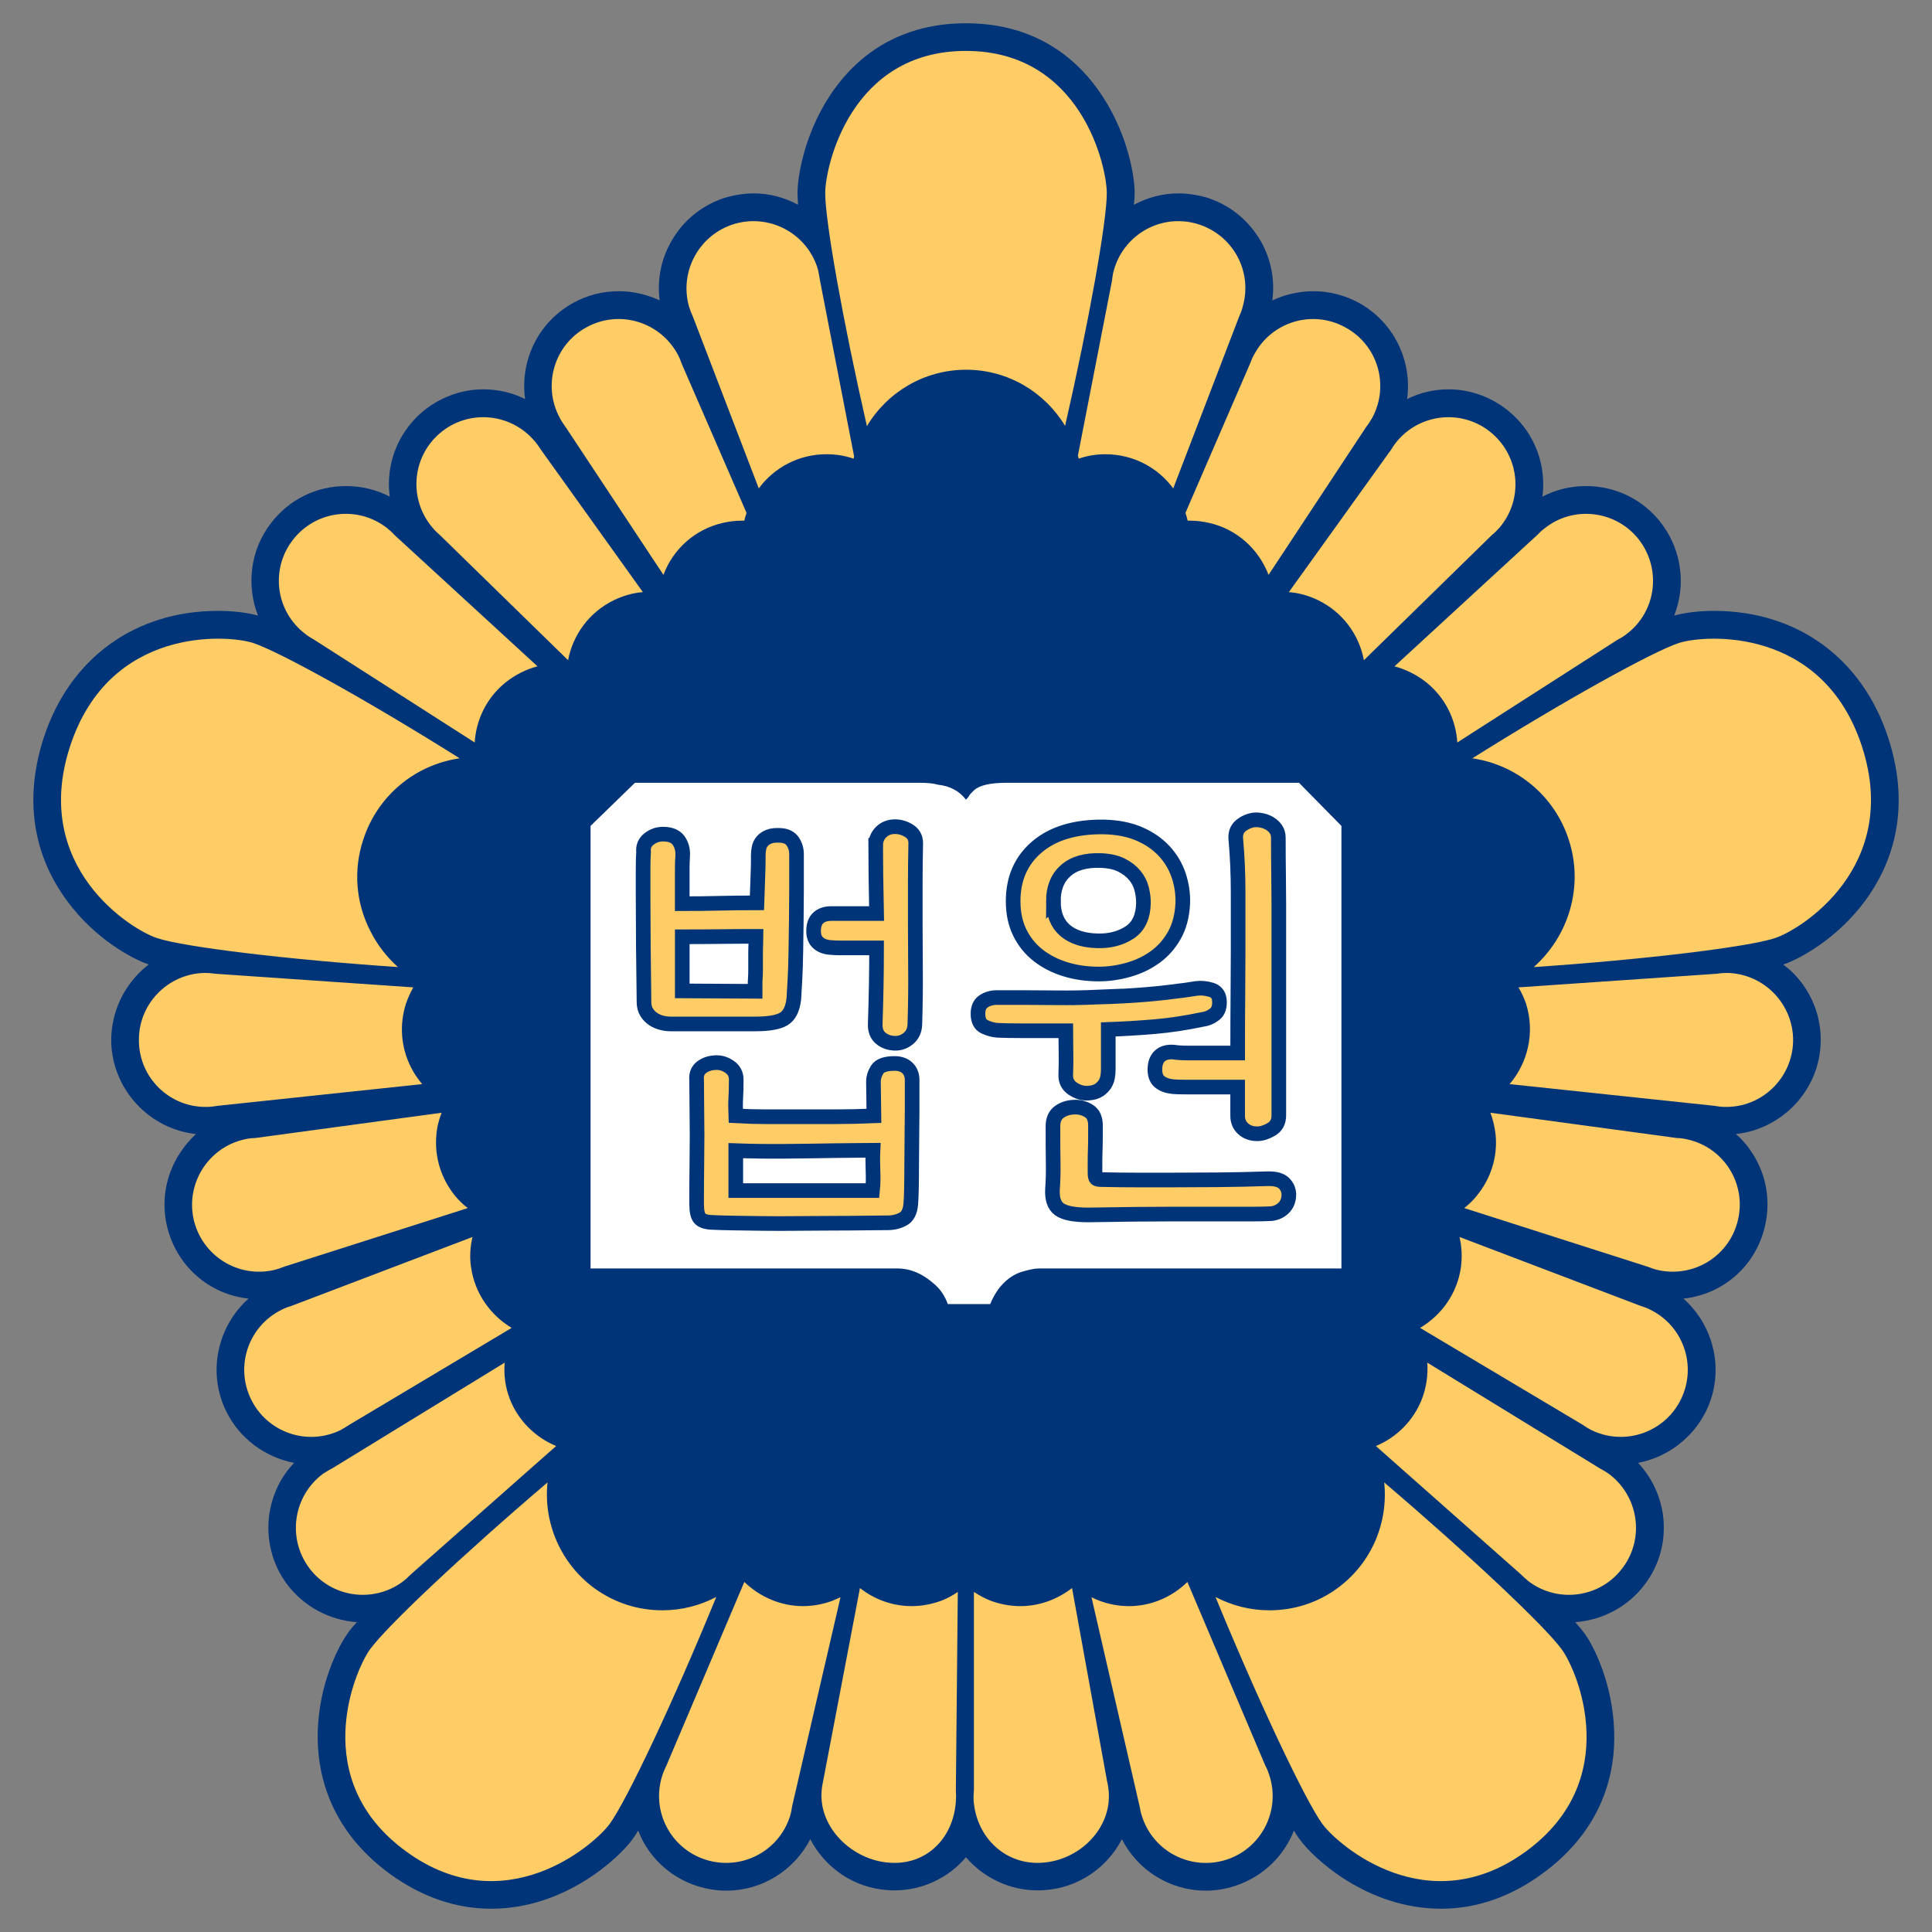 <?xml version="1.0" encoding="UTF-8"?>
<svg
 xmlns="http://www.w3.org/2000/svg"
 xmlns:svg="http://www.w3.org/2000/svg"
 xmlns:cc="http://creativecommons.org/ns#"
 xmlns:dc="http://purl.org/dc/elements/1.1/"
 xmlns:rdf="http://www.w3.org/1999/02/22-rdf-syntax-ns#"
 xmlns:sodipodi="http://sodipodi.sourceforge.net/DTD/sodipodi-0.dtd"
 xmlns:inkscape="http://www.inkscape.org/namespaces/inkscape"
 version="1.1"
 width="200"
 height="200">
 <rect width="100%" height="100%" fill="#808080" stroke="none"/>
 <title>Emblem of Korean Courts</title>
 <g id="whole" transform="matrix(1.25,0,0,-1.25,0,200)">
  <g id="mugunghwa">
   <path id="outer" 
    style="fill:#003478;fill-opacity:1;fill-rule:nonzero;stroke:none"
    d="m 119.336,1.928 c -6.146,0 -10.612,4.236 -11.671,5.709 -0.161,0.184 -0.322,0.46 -0.506,0.76 -0.829,-2.095 -2.555,-3.821 -4.88,-4.581 -0.783,-0.253 -1.588,-0.391 -2.417,-0.391 -2.97,0 -5.64,1.68 -6.952,4.259 -1.22,-2.348 -3.591,-4.029 -6.4,-4.213 -0.207,-0.023 -0.391,-0.023 -0.576,-0.023 -2.348,0 -4.489,1.059 -5.939,2.739 -1.427,-1.68 -3.568,-2.739 -5.916,-2.739 -0.207,0 -0.391,0 -0.575,0.023 -2.808,0.184 -5.18,1.865 -6.4,4.213 -1.335,-2.578 -3.982,-4.259 -6.952,-4.259 l 0,0 c -0.829,0 -1.657,0.138 -2.44,0.391 -1.98,0.645 -3.614,2.026 -4.558,3.89 -0.115,0.23 -0.207,0.46 -0.299,0.691 -0.207,-0.322 -0.368,-0.576 -0.506,-0.76 -1.082,-1.473 -5.525,-5.709 -11.671,-5.709 -2.924,0 -5.732,0.967 -8.379,2.877 -5.11,3.729 -6.077,8.494 -5.985,11.809 0.115,3.913 1.68,7.021 2.486,8.126 0.161,0.253 0.414,0.552 0.76,0.921 -2.302,0.161 -4.42,1.312 -5.801,3.154 -1.243,1.68 -1.75,3.752 -1.45,5.824 0.253,1.611 0.944,3.062 2.049,4.213 -2.417,0.46 -4.558,2.049 -5.64,4.305 -1.565,3.223 -0.691,7.021 1.865,9.3 -3.292,0.345 -6.008,2.739 -6.768,6.054 -0.46,2.049 -0.092,4.144 1.036,5.916 0.391,0.622 0.852,1.174 1.381,1.657 -3.867,0.414 -6.929,3.683 -7.021,7.643 -0.023,2.095 0.76,4.075 2.21,5.594 0.276,0.299 0.576,0.552 0.898,0.806 0,0 0,0 0,0 -1.312,0.437 -4.42,2.072 -6.768,5.272 -2.003,2.693 -3.959,7.228 -1.934,13.49 2.141,6.584 7.551,10.52 14.434,10.52 1.243,0 2.417,-0.138 3.315,-0.391 -0.967,2.486 -0.668,5.41 1.082,7.666 1.496,1.957 3.752,3.062 6.215,3.062 1.266,0 2.509,-0.299 3.614,-0.875 -0.345,2.532 0.576,5.179 2.647,6.975 1.427,1.22 3.246,1.911 5.11,1.911 1.22,0 2.394,-0.276 3.453,-0.806 -0.437,3.154 1.059,6.377 4.029,7.988 1.128,0.622 2.417,0.944 3.729,0.944 1.197,0 2.348,-0.276 3.384,-0.76 -0.207,1.657 0.092,3.338 0.921,4.811 1.013,1.842 2.693,3.177 4.696,3.752 0.714,0.184 1.427,0.299 2.164,0.299 1.312,0 2.578,-0.345 3.683,-0.944 -0.023,0.391 -0.046,0.737 -0.046,0.967 0,1.358 0.552,4.788 2.624,7.988 1.796,2.785 5.226,6.077 11.326,6.077 6.1,0 9.53,-3.292 11.326,-6.077 2.095,-3.2 2.647,-6.63 2.647,-7.988 0,-0.23 -0.023,-0.576 -0.069,-0.967 1.128,0.599 2.371,0.944 3.706,0.944 0.714,0 1.45,-0.115 2.164,-0.299 2.003,-0.576 3.66,-1.911 4.696,-3.752 0.806,-1.473 1.128,-3.154 0.898,-4.811 1.059,0.483 2.21,0.76 3.407,0.76 1.289,0 2.578,-0.322 3.729,-0.944 2.947,-1.611 4.466,-4.834 4.028,-7.988 1.059,0.529 2.233,0.806 3.43,0.806 1.888,0 3.683,-0.691 5.11,-1.911 2.095,-1.796 2.993,-4.443 2.67,-6.975 1.105,0.576 2.325,0.875 3.614,0.875 2.44,0 4.719,-1.105 6.215,-3.062 1.266,-1.657 1.819,-3.706 1.565,-5.778 -0.092,-0.668 -0.253,-1.289 -0.483,-1.888 0.898,0.253 2.072,0.391 3.292,0.391 6.906,0 12.293,-3.936 14.434,-10.52 2.049,-6.261 0.069,-10.796 -1.911,-13.49 -2.371,-3.2 -5.479,-4.834 -6.768,-5.272 0,0 0,0 -0.023,0 0.322,-0.253 0.645,-0.506 0.921,-0.806 1.45,-1.519 2.233,-3.499 2.187,-5.594 -0.069,-3.959 -3.154,-7.228 -7.021,-7.643 0.552,-0.483 1.013,-1.036 1.404,-1.657 1.128,-1.773 1.473,-3.867 1.013,-5.916 -0.737,-3.315 -3.453,-5.709 -6.768,-6.054 2.578,-2.279 3.453,-6.077 1.888,-9.3 -1.105,-2.256 -3.223,-3.844 -5.64,-4.305 1.082,-1.151 1.796,-2.601 2.049,-4.213 0.299,-2.072 -0.207,-4.144 -1.473,-5.824 -1.358,-1.842 -3.499,-2.993 -5.778,-3.154 0.322,-0.368 0.576,-0.668 0.76,-0.921 0.806,-1.105 2.348,-4.213 2.463,-8.126 0.115,-3.315 -0.852,-8.08 -5.985,-11.809 -2.624,-1.911 -5.433,-2.877 -8.356,-2.877 l 0,0" />
   <path id="petals" 
    style="fill:#ffcc66;fill-opacity:1;fill-rule:nonzero;stroke:none"
    d="m 79.321,28.162 c -0.414,-0.276 -0.852,-0.529 -1.335,-0.714 -0.806,-0.299 -1.634,-0.46 -2.486,-0.46 -1.588,0 -3.085,0.552 -4.282,1.496 L 68.179,12.554 c -0.069,-0.299 -0.115,-0.576 -0.138,-0.898 -0.23,-3.039 2.555,-5.709 5.617,-5.916 3.062,-0.23 5.295,2.026 5.502,5.064 0.023,0.299 0.023,0.599 0,0.898 z m 12.362,-15.677 -2.901,15.999 c -1.22,-0.944 -2.716,-1.496 -4.282,-1.496 -0.852,0 -1.703,0.161 -2.486,0.46 -0.483,0.184 -0.921,0.437 -1.358,0.714 l 0,-16.39 c -0.023,-0.299 -0.046,-0.599 -0.023,-0.898 0.23,-3.062 2.647,-5.364 5.709,-5.133 3.039,0.207 5.709,2.808 5.479,5.87 -0.023,0.299 -0.069,0.599 -0.138,0.875 z m 13.098,1.312 -6.446,15.193 c -1.266,-1.243 -2.993,-2.003 -4.834,-2.003 -0.852,0 -1.703,0.161 -2.486,0.46 -0.23,0.092 -0.437,0.184 -0.622,0.276 l 3.982,-17.311 c 0.046,-0.276 0.115,-0.575 0.207,-0.852 0.944,-2.924 4.075,-4.512 6.998,-3.568 2.901,0.944 4.489,4.075 3.545,6.975 -0.092,0.299 -0.207,0.576 -0.345,0.829 z m -35.796,13.651 c -0.806,-0.299 -1.634,-0.46 -2.486,-0.46 -1.842,0 -3.568,0.76 -4.857,2.003 l -6.446,-15.193 c -0.115,-0.253 -0.253,-0.529 -0.345,-0.829 -0.944,-2.901 0.645,-6.031 3.568,-6.975 2.924,-0.944 6.054,0.645 6.998,3.568 0.092,0.276 0.138,0.576 0.184,0.852 l 4.005,17.311 c -0.207,-0.092 -0.414,-0.184 -0.622,-0.276 z m -14.134,-0.806 c -2.026,0 -3.959,0.622 -5.617,1.819 -2.854,2.095 -4.236,5.479 -3.89,8.771 -7.021,-5.985 -13.306,-11.901 -14.71,-13.835 -1.312,-1.842 -5.11,-10.842 3.016,-16.736 8.103,-5.893 15.515,0.483 16.851,2.302 1.427,1.98 5.249,10.06 8.817,18.784 -1.358,-0.714 -2.877,-1.105 -4.466,-1.105 z m 78.383,11.303 c -0.23,0.161 -0.506,0.322 -0.76,0.46 l -14.272,8.748 c 0.069,-0.99 -0.069,-2.026 -0.437,-2.993 -0.691,-1.796 -2.095,-3.2 -3.821,-3.913 l 12.016,-10.635 c 0.207,-0.207 0.437,-0.414 0.668,-0.599 2.463,-1.819 5.939,-1.312 7.758,1.151 1.842,2.463 1.312,5.939 -1.151,7.781 z m -18.6,-0.714 c 0.345,-3.292 -1.013,-6.676 -3.89,-8.771 -1.634,-1.197 -3.591,-1.819 -5.617,-1.819 -1.565,0 -3.108,0.391 -4.466,1.105 3.591,-8.725 7.412,-16.805 8.84,-18.784 1.335,-1.819 8.748,-8.195 16.851,-2.302 8.103,5.893 4.328,14.894 2.993,16.736 -1.404,1.934 -7.689,7.85 -14.71,13.835 z m 28.407,42.196 c -0.299,0 -0.599,-0.023 -0.875,-0.069 l -16.413,-1.128 c 0.253,-0.414 0.46,-0.875 0.622,-1.335 0.76,-2.394 0.161,-4.903 -1.358,-6.676 l 16.943,-1.796 c 0.276,-0.046 0.576,-0.092 0.875,-0.092 3.062,-0.069 5.594,2.371 5.663,5.433 0.046,3.062 -2.394,5.594 -5.456,5.663 z m 11.165,18.738 c -3.246,9.991 -13.029,9.277 -15.17,8.586 -2.21,-0.737 -9.484,-4.765 -17.104,-9.553 3.683,-0.529 6.814,-3.108 7.988,-6.745 1.266,-3.89 -0.023,-7.988 -2.901,-10.543 9.185,0.622 17.702,1.657 19.958,2.394 2.141,0.691 10.474,5.87 7.228,15.861 z m -14.457,-32.527 c -0.299,0.069 -0.599,0.115 -0.875,0.115 l -15.446,2.095 c 0.23,-0.599 0.368,-1.22 0.437,-1.865 0.161,-1.842 -0.414,-3.637 -1.611,-5.064 -0.299,-0.368 -0.645,-0.691 -0.99,-0.967 l 15.193,-4.857 c 0.276,-0.115 0.552,-0.207 0.852,-0.276 2.993,-0.668 5.962,1.197 6.63,4.19 0.691,2.993 -1.197,5.962 -4.19,6.63 z M 33.35,29.013 c 0.253,0.184 0.46,0.391 0.668,0.599 l 12.039,10.635 c -1.726,0.714 -3.154,2.118 -3.844,3.913 -0.368,0.967 -0.506,2.003 -0.414,2.993 l -14.272,-8.748 c -0.276,-0.138 -0.529,-0.299 -0.783,-0.46 -2.463,-1.842 -2.97,-5.318 -1.151,-7.781 1.819,-2.463 5.295,-2.97 7.758,-1.151 z m 103.291,22.537 c -0.276,0.138 -0.552,0.23 -0.829,0.322 l -14.94,5.686 c 0.184,-0.806 0.23,-1.657 0.115,-2.509 -0.299,-2.141 -1.588,-3.959 -3.384,-5.018 l 13.444,-8.011 c 0.23,-0.161 0.483,-0.322 0.76,-0.46 2.762,-1.335 6.077,-0.184 7.412,2.578 1.335,2.762 0.184,6.077 -2.578,7.412 z m -79.258,82.227 5.456,-14.226 c 1.266,1.727 3.315,2.831 5.594,2.831 0.783,0 1.542,-0.115 2.256,-0.368 0.023,0.069 0.023,0.115 0.046,0.184 l -2.831,14.595 c -0.046,0.276 -0.092,0.576 -0.161,0.875 -0.852,2.947 -3.936,4.65 -6.883,3.798 -2.924,-0.852 -4.627,-3.913 -3.798,-6.86 0.092,-0.299 0.207,-0.576 0.322,-0.829 z m 31.952,-11.763 c 0.714,0.253 1.45,0.368 2.21,0.368 2.302,0 4.351,-1.105 5.617,-2.831 l 5.456,14.226 c 0.115,0.253 0.23,0.529 0.299,0.829 0.852,2.947 -0.852,6.008 -3.798,6.86 -2.947,0.852 -6.008,-0.852 -6.86,-3.798 -0.092,-0.299 -0.138,-0.599 -0.161,-0.875 l -2.831,-14.526 c 0.023,-0.092 0.046,-0.161 0.069,-0.253 z m -1.128,2.716 c 2.003,8.771 3.453,16.943 3.453,19.268 0,2.256 -2.141,11.786 -11.671,11.786 -9.53,0 -11.648,-9.53 -11.648,-11.786 0,-2.325 1.45,-10.52 3.453,-19.291 1.657,2.785 4.719,4.673 8.218,4.673 3.476,0 6.515,-1.865 8.195,-4.65 z m 10.152,-7.85 c 0.069,0 0.138,0 0.207,0 0.529,0 1.059,-0.069 1.565,-0.184 2.348,-0.529 4.121,-2.21 4.926,-4.305 l 8.08,12.247 c 0.184,0.23 0.345,0.483 0.506,0.76 1.45,2.693 0.46,6.054 -2.256,7.505 -2.693,1.473 -6.054,0.46 -7.505,-2.233 -0.161,-0.253 -0.253,-0.529 -0.368,-0.806 L 98.174,117.525 c 0.069,-0.207 0.138,-0.437 0.184,-0.645 z m 19.774,-13.398 c 1.565,-1.266 2.44,-3.085 2.555,-4.972 l 13.283,8.517 c 0.276,0.138 0.529,0.299 0.76,0.483 2.44,1.865 2.877,5.341 1.013,7.781 -1.865,2.417 -5.364,2.878 -7.781,0.99 -0.253,-0.184 -0.46,-0.391 -0.668,-0.599 l -11.809,-10.865 c 0.944,-0.253 1.865,-0.714 2.647,-1.335 z m -8.978,6.814 c 2.049,-0.99 3.407,-2.877 3.798,-4.972 l 10.566,10.336 c 0.23,0.184 0.437,0.391 0.645,0.622 2.003,2.325 1.726,5.824 -0.599,7.827 -2.325,2.003 -5.824,1.727 -7.827,-0.599 -0.184,-0.23 -0.368,-0.46 -0.506,-0.714 l -8.494,-11.832 c 0.852,-0.069 1.657,-0.299 2.417,-0.668 z M 28.193,41.559 c 0.253,0.138 0.506,0.299 0.76,0.46 l 13.421,8.011 c -1.773,1.059 -3.062,2.877 -3.361,5.018 -0.138,0.852 -0.069,1.703 0.115,2.509 l -14.94,-5.686 c -0.276,-0.092 -0.576,-0.184 -0.829,-0.322 -2.762,-1.335 -3.913,-4.65 -2.578,-7.412 1.335,-2.762 4.65,-3.913 7.412,-2.578 z m 4.765,38.351 c -0.921,0.829 -1.703,1.819 -2.279,2.97 -1.22,2.371 -1.427,5.064 -0.599,7.574 1.174,3.637 4.282,6.215 7.988,6.745 -7.62,4.788 -14.894,8.817 -17.104,9.553 -2.141,0.691 -11.924,1.404 -15.17,-8.586 -3.246,-9.991 5.087,-15.17 7.228,-15.861 2.256,-0.737 10.773,-1.773 19.935,-2.394 z m -14.917,-11.487 16.92,1.796 c -0.345,0.414 -0.668,0.875 -0.921,1.381 -0.829,1.634 -0.99,3.522 -0.414,5.295 0.161,0.46 0.368,0.921 0.599,1.335 l -16.39,1.128 c -0.299,0.046 -0.576,0.069 -0.898,0.069 -3.062,-0.069 -5.502,-2.601 -5.433,-5.663 0.046,-3.062 2.578,-5.502 5.64,-5.433 0.322,0 0.599,0.046 0.898,0.092 z m 7.228,39.088 c 0.23,-0.184 0.483,-0.345 0.737,-0.483 l 13.306,-8.517 c 0.115,1.888 0.99,3.706 2.555,4.972 0.783,0.622 1.68,1.082 2.647,1.335 l -11.832,10.865 c -0.184,0.207 -0.414,0.414 -0.645,0.599 -2.44,1.888 -5.916,1.427 -7.781,-0.99 -1.888,-2.44 -1.427,-5.916 1.013,-7.781 z M 22.669,54.819 c 0.299,0.069 0.576,0.161 0.852,0.276 l 15.216,4.857 c -0.368,0.276 -0.691,0.599 -1.013,0.967 -1.174,1.427 -1.75,3.223 -1.588,5.064 0.046,0.645 0.207,1.289 0.437,1.865 l -15.446,-2.095 c -0.299,0 -0.599,-0.046 -0.898,-0.115 -2.97,-0.668 -4.857,-3.637 -4.19,-6.63 0.691,-2.993 3.637,-4.857 6.63,-4.19 z m 24.171,69.82 8.103,-12.247 c 0.783,2.095 2.578,3.775 4.926,4.305 0.506,0.115 1.036,0.184 1.542,0.184 0.069,0 0.161,0 0.23,0 0.046,0.207 0.115,0.437 0.184,0.645 l -5.364,12.339 c -0.092,0.276 -0.207,0.552 -0.345,0.806 -1.473,2.693 -4.834,3.706 -7.528,2.233 -2.693,-1.45 -3.683,-4.811 -2.233,-7.505 0.138,-0.276 0.322,-0.529 0.483,-0.76 z m -10.382,-8.978 10.589,-10.336 c 0.391,2.095 1.75,3.982 3.798,4.972 0.76,0.368 1.565,0.599 2.394,0.668 l -8.471,11.832 c -0.161,0.253 -0.322,0.483 -0.529,0.714 -2.003,2.325 -5.502,2.601 -7.827,0.599 -2.325,-2.003 -2.578,-5.502 -0.576,-7.827 0.184,-0.23 0.414,-0.437 0.622,-0.622" />
  </g>
  <g id="chaek" transform="translate(4.5e-6,-0.044)">
   <path id="chaek_shilloutte"
    style="fill:#ffffff;fill-opacity:1;fill-rule:nonzero;stroke:none"
    d="m 107.58,95.216 -24.238,0 c -1.338,0 -2.23,-0.206 -2.676,-0.62 -0.223,-0.207 -0.362,-0.363 -0.417,-0.467 -0.055,-0.103 -0.139,-0.207 -0.252,-0.31 -0.556,0.725 -1.335,1.139 -2.34,1.243 -0.333,0.103 -0.834,0.155 -1.503,0.155 l -23.569,0 -3.678,-3.571 0,-36.65 25.408,0 c 1.115,0 2.172,-0.465 3.176,-1.396 0.446,-0.414 0.779,-0.933 1.002,-1.555 l 3.51,0 c 0.559,1.347 1.393,2.227 2.508,2.641 0.669,0.205 1.17,0.31 1.503,0.31 l 25.077,0 0,36.65 -3.512,3.571 z" />
   <path id="beop"
    style="fill:#ffcc66;fill-opacity:1;stroke:#003478;stroke-width:1.212;stroke-miterlimit:4;stroke-opacity:1;stroke-dasharray:none;"
    d="m 57.692,70.586 c -0.049,0.474 0.094,0.835 0.429,1.084 0.335,0.249 0.751,0.373 1.249,0.373 0.372,0 0.732,-0.124 1.08,-0.373 0.348,-0.249 0.522,-0.598 0.522,-1.049 -2.9e-5,-0.593 -0.013,-1.096 -0.038,-1.511 -0.025,-0.415 -0.025,-0.907 0,-1.477 0.844,-0.047 1.664,-0.071 2.459,-0.071 0.795,0 1.627,0 2.496,0 1.192,0 2.292,0 3.298,0 1.006,0 2.068,0.023 3.186,0.071 l -0.038,2.81 c -2.9e-5,0.355 0.105,0.699 0.317,1.031 0.211,0.332 0.689,0.498 1.434,0.498 0.447,0 0.801,-0.124 1.062,-0.373 0.261,-0.249 0.391,-0.587 0.391,-1.014 -5.8e-5,0 -5.8e-5,-0.225 0,-0.676 -5.8e-5,-0.45 -5.8e-5,-1.02 0,-1.707 -5.8e-5,-0.688 -0.006,-1.441 -0.019,-2.259 -0.013,-0.818 -0.019,-1.6 -0.019,-2.347 -2.8e-5,-0.747 -0.006,-1.417 -0.019,-2.01 -0.013,-0.593 -0.031,-1.008 -0.055,-1.244 -0.05,-0.64 -0.268,-1.061 -0.653,-1.263 -0.385,-0.202 -0.801,-0.302 -1.247,-0.302 -0.497,0 -1.15,-0.006 -1.957,-0.018 -0.807,-0.012 -1.677,-0.018 -2.608,-0.018 -0.931,0 -1.9,-0.006 -2.906,-0.018 -1.006,-0.012 -1.969,-0.012 -2.888,0 -0.919,0.012 -1.751,0.024 -2.496,0.036 -0.745,0.012 -1.329,0.03 -1.752,0.054 -0.472,0.023 -0.794,0.136 -0.968,0.338 -0.174,0.202 -0.261,0.599 -0.261,1.192 -2.9e-5,1.091 0.006,2.163 0.019,3.218 0.013,1.055 0.019,1.855 0.019,2.401 z m -1.155,18.602 c -0.024,-0.38 -0.036,-0.718 -0.036,-1.014 -1.5e-5,-0.296 -1.5e-5,-0.593 0,-0.889 -1.5e-5,-0.296 -1.5e-5,-0.611 0,-0.943 -1.5e-5,-0.332 -1.5e-5,-0.711 0,-1.138 1.117,-2.7e-5 2.142,0.012 3.074,0.035 0.932,0.024 1.969,0.035 3.111,0.035 0.025,0.83 0.05,1.536 0.074,2.117 0.024,0.581 0.037,1.049 0.037,1.405 l 0,0.427 c 0,0.166 0.019,0.356 0.056,0.57 0.038,0.213 0.124,0.403 0.261,0.569 0.136,0.166 0.323,0.296 0.559,0.391 0.236,0.095 0.553,0.131 0.95,0.107 0.472,-0.024 0.814,-0.19 1.025,-0.498 0.211,-0.308 0.317,-0.664 0.317,-1.067 -1.4e-5,-0.143 -1.4e-5,-0.492 0,-1.05 -1.4e-5,-0.557 -1.4e-5,-1.215 0,-1.974 -1.4e-5,-0.759 -0.006,-1.583 -0.019,-2.472 -0.013,-0.889 -0.025,-1.749 -0.038,-2.578 -0.013,-0.83 -0.037,-1.594 -0.074,-2.294 -0.037,-0.7 -0.068,-1.239 -0.093,-1.618 -0.099,-0.83 -0.379,-1.381 -0.838,-1.654 -0.459,-0.272 -1.236,-0.409 -2.329,-0.409 l -7.042,0 c -0.224,0 -0.46,0.029 -0.708,0.088 -0.249,0.059 -0.485,0.16 -0.708,0.302 -0.223,0.143 -0.41,0.332 -0.559,0.569 -0.149,0.237 -0.224,0.522 -0.224,0.854 -0.024,1.588 -0.043,3.177 -0.055,4.766 -0.013,1.589 -0.019,2.976 -0.019,4.161 0,0.807 0,1.513 0,2.117 0,0.605 0.013,1.061 0.038,1.369 -0.05,0.45 0.099,0.812 0.446,1.084 0.348,0.273 0.733,0.409 1.156,0.409 0.621,-2e-5 1.055,-0.178 1.304,-0.533 0.248,-0.356 0.36,-0.771 0.335,-1.244 z m 15.985,0.853 c -2.9e-5,0.403 0.13,0.747 0.391,1.032 0.261,0.285 0.59,0.451 0.987,0.498 0.447,0.048 0.882,-0.047 1.304,-0.284 0.422,-0.237 0.633,-0.593 0.633,-1.067 -0.025,-1.209 -0.038,-2.312 -0.038,-3.308 -2.9e-5,-0.996 -2.9e-5,-2.111 0,-3.344 -2.9e-5,-1.209 0.006,-2.507 0.019,-3.895 0.013,-1.387 -0.006,-2.887 -0.055,-4.499 -0.025,-0.474 -0.199,-0.847 -0.522,-1.12 -0.323,-0.273 -0.683,-0.409 -1.08,-0.409 -0.472,-2.8e-5 -0.876,0.136 -1.212,0.409 -0.335,0.273 -0.491,0.682 -0.466,1.227 0.074,2.134 0.111,4.221 0.111,6.26 l -1.789,0 c -0.397,-2.8e-5 -0.776,-2.8e-5 -1.136,0 -0.36,-2.8e-5 -0.652,0.012 -0.876,0.036 -0.422,0.024 -0.764,0.149 -1.024,0.374 -0.261,0.225 -0.391,0.551 -0.391,0.977 0,0.499 0.13,0.866 0.391,1.103 0.261,0.237 0.615,0.355 1.062,0.355 l 3.763,0 c -0.024,1.138 -0.043,2.182 -0.055,3.13 -0.013,0.948 -0.019,1.79 -0.019,2.525 z m -0.262,-28.596 c 0.05,0.474 0.063,1.025 0.038,1.654 -0.025,0.628 -0.025,1.192 0,1.689 -0.497,0 -1.024,-0.006 -1.583,-0.018 -0.559,-0.012 -1.124,-0.018 -1.695,-0.018 -1.317,-0.024 -2.671,-0.042 -4.062,-0.054 -1.391,-0.012 -2.732,0.006 -4.024,0.054 l 0,-3.307 z m -9.724,16.503 c 0,0.19 0,0.344 0,0.462 0,0.119 0,0.231 0,0.338 0,0.107 0.006,0.225 0.019,0.355 0.013,0.13 0.019,0.314 0.019,0.551 -2.8e-5,0.119 -2.8e-5,0.308 0,0.569 -2.8e-5,0.261 -2.8e-5,0.533 0,0.818 -2.8e-5,0.284 0.006,0.563 0.019,0.836 0.013,0.273 0.019,0.48 0.019,0.622 -1.093,-2.1e-5 -2.099,-0.006 -3.018,-0.018 -0.919,-0.012 -1.95,-0.018 -3.092,-0.018 l 0,-4.481 z" />
   <path id="won"
    style="fill:#ffcc66;fill-opacity:1;stroke:#003478;stroke-width:1.212;stroke-miterlimit:4;stroke-opacity:1;stroke-dasharray:none;"
    d="m 91.402,91.56 c 1.135,-0.024 2.12,-0.217 2.953,-0.579 0.833,-0.361 1.521,-0.837 2.064,-1.427 0.543,-0.59 0.94,-1.259 1.192,-2.006 0.252,-0.747 0.366,-1.518 0.341,-2.313 -0.051,-1.036 -0.284,-1.922 -0.701,-2.657 -0.416,-0.735 -0.953,-1.337 -1.609,-1.807 -0.656,-0.47 -1.395,-0.819 -2.215,-1.048 -0.82,-0.229 -1.635,-0.344 -2.443,-0.344 -0.984,-2.1e-5 -1.906,0.133 -2.764,0.398 -0.858,0.265 -1.609,0.651 -2.253,1.157 -0.644,0.506 -1.148,1.132 -1.514,1.88 -0.366,0.747 -0.549,1.615 -0.549,2.603 0,1.879 0.663,3.378 1.987,4.499 1.325,1.121 3.161,1.669 5.509,1.645 z m 11.094,-21.542 -2.802,0 c -0.555,0 -1.067,0 -1.533,0 -0.467,0 -0.814,0.012 -1.041,0.036 -0.454,0.049 -0.814,0.181 -1.079,0.398 -0.265,0.217 -0.397,0.554 -0.397,1.012 -2.9e-5,0.506 0.139,0.885 0.417,1.138 0.278,0.253 0.669,0.356 1.173,0.308 0.277,-0.049 0.694,-0.073 1.249,-0.073 0.555,0 1.161,0 1.818,0 l 2.197,0 c -3e-5,1.783 0.006,3.392 0.019,4.825 0.013,1.434 0.019,2.608 0.019,3.525 -1e-5,1.735 -1e-5,3.373 0,4.915 -1e-5,1.542 -0.063,3.012 -0.189,4.41 -0.051,0.482 0.075,0.855 0.378,1.12 0.303,0.265 0.669,0.434 1.098,0.506 0.202,0.024 0.423,0.012 0.662,-0.036 0.24,-0.048 0.46,-0.133 0.663,-0.253 0.202,-0.121 0.373,-0.277 0.511,-0.47 0.139,-0.193 0.208,-0.434 0.208,-0.722 -3e-5,-1.085 0.006,-2.055 0.019,-2.91 0.013,-0.855 0.019,-1.674 0.019,-2.458 -1e-5,-0.783 -1e-5,-1.572 0,-2.368 -1e-5,-0.795 -1e-5,-1.675 0,-2.639 l 0,-12.614 c -1e-5,-0.529 -0.208,-0.915 -0.625,-1.156 -0.416,-0.241 -0.801,-0.362 -1.155,-0.362 -0.48,-2.4e-5 -0.871,0.139 -1.174,0.416 -0.303,0.277 -0.454,0.633 -0.454,1.067 z m -11.321,-7.661 c 1.06,-0.024 2.07,-0.036 3.029,-0.036 0.959,0 1.919,0 2.878,0 1.237,0 2.499,0.006 3.787,0.018 1.287,0.012 2.688,0.042 4.203,0.09 0.581,0 0.997,-0.12 1.25,-0.361 0.252,-0.241 0.391,-0.542 0.417,-0.904 -2e-5,-0.482 -0.139,-0.861 -0.417,-1.138 -0.278,-0.277 -0.618,-0.44 -1.022,-0.488 -0.48,-0.024 -0.953,-0.036 -1.42,-0.036 -0.467,2.5e-5 -1.003,2.5e-5 -1.609,0 -0.606,2.5e-5 -1.3,2.5e-5 -2.083,0 -0.783,2.5e-5 -1.742,2.5e-5 -2.877,0 -0.984,2.5e-5 -2.07,-0.006 -3.257,-0.018 -1.187,-0.012 -2.499,-0.03 -3.937,-0.055 -1.162,2.5e-5 -1.957,0.157 -2.386,0.47 -0.429,0.313 -0.618,0.879 -0.567,1.699 0.05,0.627 0.069,1.337 0.056,2.133 -0.013,0.795 -0.019,1.807 -0.019,3.036 0,0.554 0.183,0.958 0.549,1.211 0.366,0.253 0.802,0.379 1.306,0.379 0.429,-2.6e-5 0.814,-0.115 1.155,-0.344 0.341,-0.229 0.511,-0.62 0.511,-1.174 0,-0.265 0,-0.573 0,-0.922 0,-0.349 -0.006,-0.705 -0.019,-1.066 -0.013,-0.361 -0.019,-0.711 -0.019,-1.048 0,-0.338 0,-0.626 0,-0.867 0,-0.265 0.032,-0.428 0.095,-0.488 0.063,-0.06 0.196,-0.09 0.398,-0.09 z m -0.341,15.108 c 0.808,0.024 1.54,0.053 2.197,0.09 0.656,0.036 1.275,0.079 1.855,0.127 0.58,0.048 1.129,0.102 1.647,0.163 0.518,0.06 1.054,0.126 1.608,0.199 0.126,0.024 0.284,0.048 0.474,0.072 0.189,0.024 0.347,0.048 0.474,0.072 0.378,0.048 0.776,0.012 1.192,-0.109 0.416,-0.12 0.65,-0.397 0.701,-0.831 0.051,-0.554 -0.075,-0.952 -0.378,-1.193 -0.303,-0.241 -0.644,-0.386 -1.022,-0.434 -1.364,-0.289 -2.676,-0.488 -3.938,-0.596 -1.262,-0.108 -2.55,-0.187 -3.862,-0.234 l 0,-3.362 c 0,-0.193 -0.019,-0.391 -0.057,-0.596 -0.038,-0.205 -0.113,-0.397 -0.227,-0.578 -0.114,-0.181 -0.278,-0.343 -0.492,-0.488 -0.215,-0.145 -0.511,-0.229 -0.889,-0.253 -0.455,-0.024 -0.884,0.102 -1.288,0.379 -0.404,0.277 -0.593,0.669 -0.568,1.175 0.026,0.53 0.032,1.157 0.019,1.88 -0.013,0.723 -0.019,1.301 -0.019,1.734 l -1.4,0 c -0.783,0 -1.553,0 -2.31,0 -0.757,0 -1.401,0.012 -1.931,0.036 -0.354,0.024 -0.713,0.121 -1.079,0.29 -0.366,0.169 -0.549,0.53 -0.549,1.084 0,0.482 0.158,0.826 0.473,1.031 0.315,0.205 0.675,0.307 1.079,0.307 l 2.234,0 c 0.808,-2e-5 1.736,-0.006 2.784,-0.018 1.048,-0.012 2.139,0.006 3.275,0.055 z m -3.597,7.952 c 0,-1.06 0.322,-1.868 0.965,-2.422 0.644,-0.554 1.546,-0.843 2.708,-0.867 1.009,-0.024 1.886,0.205 2.631,0.687 0.745,0.482 1.13,1.301 1.155,2.457 -1.4e-5,0.386 -0.051,0.778 -0.152,1.175 -0.101,0.397 -0.291,0.765 -0.568,1.102 -0.278,0.337 -0.644,0.621 -1.098,0.849 -0.454,0.229 -1.022,0.355 -1.704,0.379 -1.262,0.048 -2.234,-0.229 -2.915,-0.832 -0.682,-0.602 -1.023,-1.445 -1.023,-2.529 z" />
  </g>
 </g>
</svg>